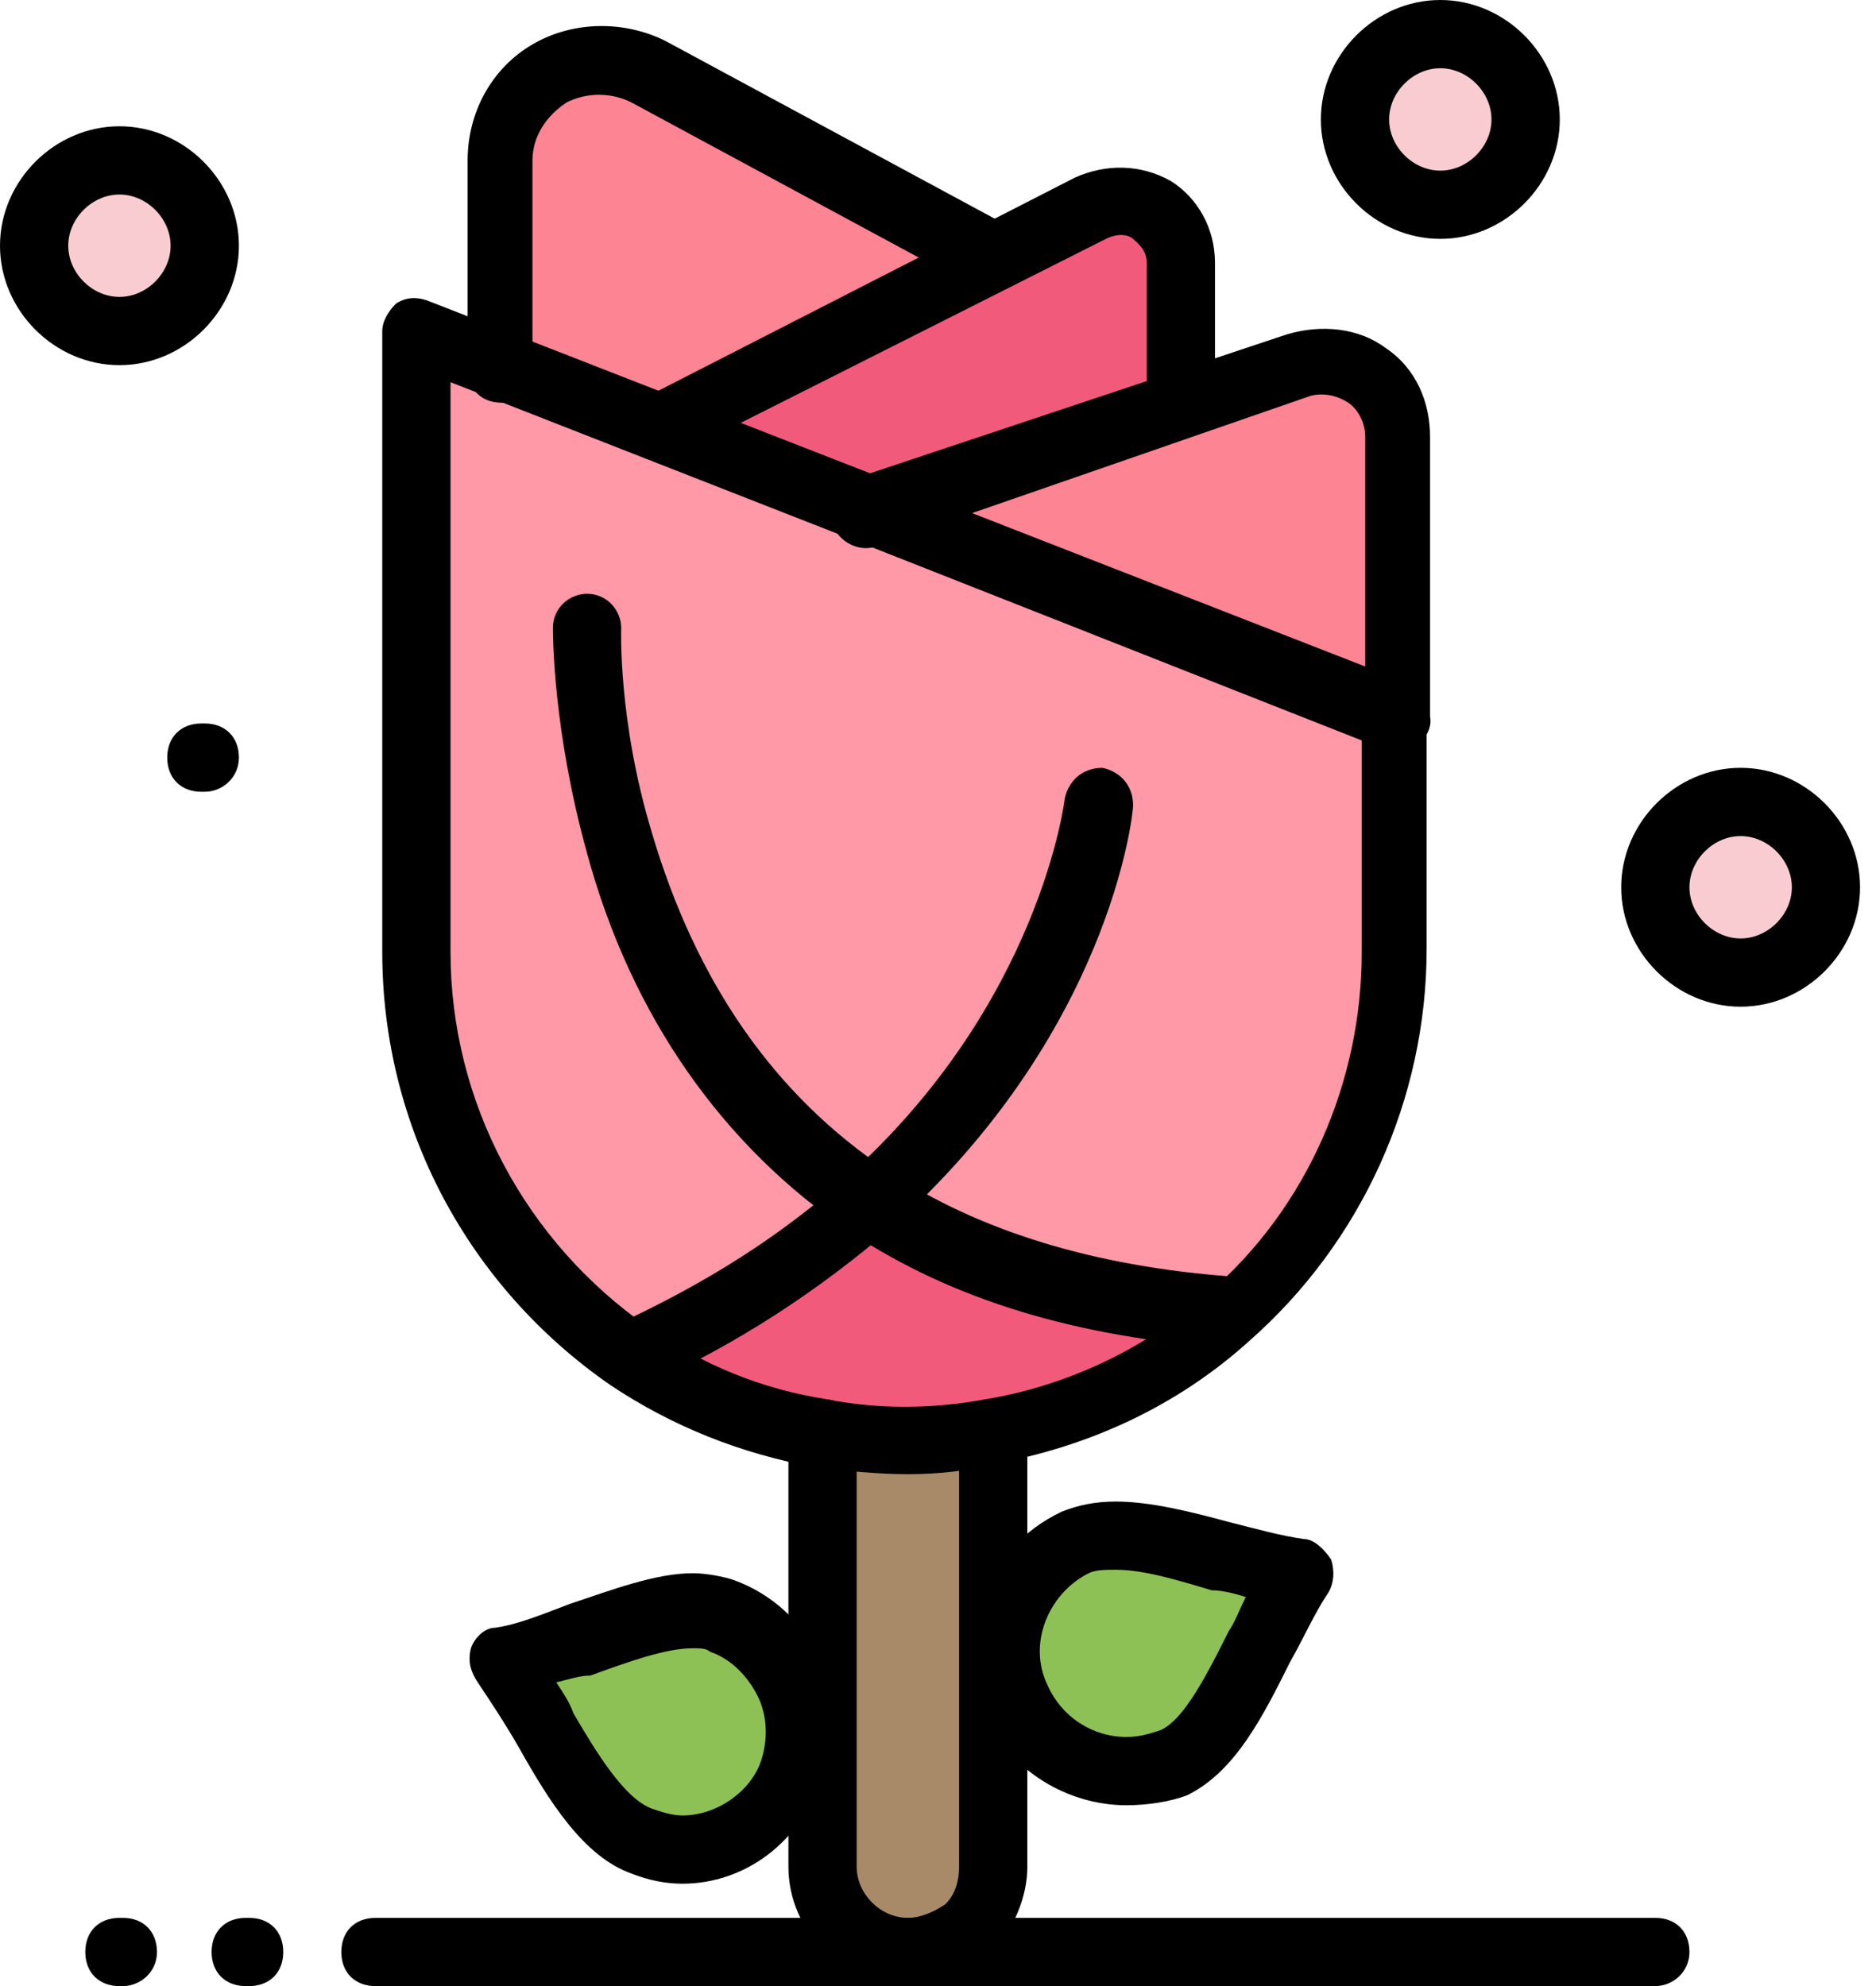 <svg width="34" height="36" viewBox="0 0 34 36" fill="none" xmlns="http://www.w3.org/2000/svg">
<path d="M2.164 2.907C3.031 2.907 3.711 3.588 3.711 4.453C3.711 5.32 3.031 6 2.164 6C1.299 6 0.618 5.32 0.618 4.453C0.618 3.588 1.299 2.907 2.164 2.907Z" fill="#F9CCD1"/>
<path d="M26.103 0.618C26.968 0.618 27.649 1.299 27.649 2.165C27.649 3.031 26.968 3.711 26.103 3.711C25.237 3.711 24.557 3.031 24.557 2.165C24.557 1.299 25.237 0.618 26.103 0.618Z" fill="#F9CCD1"/>
<path d="M31.546 14.536C32.412 14.536 33.093 15.217 33.093 16.083C33.093 16.948 32.412 17.629 31.546 17.629C30.68 17.629 30 16.948 30 16.083C30 15.217 30.68 14.536 31.546 14.536Z" fill="#F9CCD1"/>
<path d="M13.113 29.321C14.227 29.754 14.783 30.99 14.412 32.104C13.979 33.217 12.742 33.774 11.629 33.403C10.639 33.032 9.959 31.238 9.093 30.186C10.453 29.877 12.062 28.949 13.113 29.321Z" fill="#8EC155"/>
<path d="M23.567 28.516C22.825 29.691 22.33 31.485 21.34 31.918C20.227 32.413 18.99 31.98 18.495 30.866C18 29.754 18.495 28.516 19.546 28.022C20.474 27.526 22.206 28.33 23.567 28.516Z" fill="#8EC155"/>
<path d="M16.454 26.104C17.01 26.104 17.505 26.042 18 25.98V33.836C18 34.269 17.814 34.641 17.567 34.95C17.319 35.258 16.887 35.383 16.454 35.383C15.588 35.383 14.907 34.702 14.907 33.836V25.98C15.402 26.042 15.897 26.104 16.454 26.104Z" fill="#A88A69"/>
<path d="M22.268 23.815L22.33 23.939C21.155 24.991 19.671 25.733 18 26.042C17.505 26.104 17.01 26.166 16.454 26.166C15.897 26.166 15.402 26.104 14.907 26.042C13.608 25.795 12.433 25.3 11.443 24.619C13.237 23.815 14.66 22.887 15.773 21.836C17.32 22.887 19.485 23.63 22.268 23.815Z" fill="#F25A7B"/>
<path d="M21.464 7.299L15.835 9.278L12 7.794L18 4.763L19.856 3.835C20.598 3.464 21.526 4.02 21.526 4.825V7.299H21.464Z" fill="#F25A7B"/>
<path d="M25.361 7.918V12.99L15.835 9.278L21.464 7.361L23.505 6.681C24.433 6.31 25.361 6.99 25.361 7.918Z" fill="#FD8493"/>
<path d="M17.938 4.701L11.938 7.732L9.093 6.619V2.907C9.093 1.485 10.577 0.619 11.814 1.299L17.938 4.701Z" fill="#FD8493"/>
<path d="M15.835 9.279L25.361 12.991V17.258C25.361 19.918 24.186 22.269 22.33 23.939L22.268 23.815C19.485 23.63 17.382 22.887 15.774 21.836C14.66 22.825 13.238 23.815 11.444 24.619C9.093 23.011 7.547 20.351 7.547 17.258V6.001L9.093 6.619L11.939 7.733L15.835 9.279Z" fill="#FF99A7"/>
<path d="M16.454 36.001C15.279 36.001 14.289 35.011 14.289 33.836V25.98C14.289 25.609 14.536 25.362 14.908 25.362C15.279 25.362 15.526 25.609 15.526 25.98V33.836C15.526 34.331 15.959 34.764 16.454 34.764C16.701 34.764 16.949 34.641 17.135 34.516C17.32 34.331 17.382 34.083 17.382 33.836V25.98C17.382 25.609 17.629 25.362 18 25.362C18.371 25.362 18.619 25.609 18.619 25.98V33.836C18.619 34.393 18.371 34.95 18 35.383C17.568 35.816 17.011 36.001 16.454 36.001Z" fill="black"/>
<path d="M8.165 6.928V17.258C8.165 19.98 9.526 22.515 11.752 24.061C12.742 24.742 13.794 25.176 14.969 25.361C15.897 25.546 16.887 25.546 17.876 25.361C19.361 25.113 20.783 24.433 21.897 23.444C23.691 21.897 24.68 19.608 24.68 17.258V13.422L15.588 9.835L8.165 6.928ZM16.454 26.722C15.897 26.722 15.34 26.66 14.783 26.598C13.423 26.351 12.185 25.855 11.072 25.113C8.474 23.319 6.928 20.412 6.928 17.258V6C6.928 5.814 7.051 5.629 7.175 5.505C7.361 5.382 7.546 5.382 7.732 5.443L25.485 12.371C25.732 12.495 25.856 12.681 25.856 12.928V17.196C25.856 19.918 24.68 22.515 22.639 24.309C21.34 25.485 19.732 26.227 18 26.536C17.567 26.66 17.01 26.722 16.454 26.722Z" fill="black"/>
<path d="M25.361 13.608C24.99 13.608 24.743 13.361 24.743 12.99V7.917C24.743 7.67 24.619 7.423 24.434 7.299C24.248 7.175 24 7.113 23.753 7.175L15.897 9.897C15.588 10.021 15.217 9.835 15.093 9.526C14.97 9.217 15.155 8.846 15.465 8.722L15.526 8.66L23.32 6.062C23.939 5.876 24.619 5.938 25.114 6.309C25.671 6.681 25.918 7.299 25.918 7.917V12.99C25.98 13.299 25.671 13.608 25.361 13.608Z" fill="black"/>
<path d="M11.938 8.352C11.69 8.352 11.505 8.228 11.381 8.042C11.257 7.733 11.319 7.362 11.629 7.238L19.484 3.218C20.041 2.97 20.66 2.97 21.216 3.279C21.711 3.589 22.02 4.145 22.02 4.764V7.3C22.02 7.671 21.773 7.918 21.402 7.918C21.031 7.918 20.783 7.671 20.783 7.3V4.764C20.783 4.516 20.598 4.393 20.536 4.331C20.474 4.269 20.288 4.207 20.041 4.331L12.185 8.29C12.123 8.352 12.062 8.352 11.938 8.352Z" fill="black"/>
<path d="M9.093 7.3C8.722 7.3 8.475 7.053 8.475 6.681V2.908C8.475 2.042 8.907 1.238 9.65 0.805C10.392 0.372 11.32 0.372 12.062 0.743L18.248 4.083C18.557 4.269 18.681 4.64 18.495 4.949C18.31 5.259 17.939 5.383 17.629 5.197L11.444 1.857C11.072 1.671 10.639 1.671 10.268 1.857C9.897 2.104 9.65 2.475 9.65 2.908V6.681C9.712 6.991 9.464 7.3 9.093 7.3Z" fill="black"/>
<path d="M2.165 3.526C1.67 3.526 1.237 3.959 1.237 4.454C1.237 4.949 1.67 5.382 2.165 5.382C2.659 5.382 3.092 4.949 3.092 4.454C3.092 3.959 2.659 3.526 2.165 3.526ZM2.165 6.619C0.989 6.619 0 5.63 0 4.454C0 3.279 0.989 2.289 2.165 2.289C3.34 2.289 4.33 3.279 4.33 4.454C4.33 5.63 3.34 6.619 2.165 6.619Z" fill="black"/>
<path d="M26.104 1.237C25.609 1.237 25.176 1.67 25.176 2.166C25.176 2.66 25.609 3.093 26.104 3.093C26.599 3.093 27.031 2.66 27.031 2.166C27.031 1.67 26.599 1.237 26.104 1.237ZM26.104 4.33C24.928 4.33 23.939 3.34 23.939 2.166C23.939 0.99 24.928 0 26.104 0C27.279 0 28.269 0.99 28.269 2.166C28.269 3.34 27.279 4.33 26.104 4.33Z" fill="black"/>
<path d="M31.546 15.155C31.052 15.155 30.619 15.588 30.619 16.084C30.619 16.578 31.052 17.011 31.546 17.011C32.041 17.011 32.475 16.578 32.475 16.084C32.475 15.588 32.041 15.155 31.546 15.155ZM31.546 18.248C30.371 18.248 29.382 17.258 29.382 16.084C29.382 14.908 30.371 13.918 31.546 13.918C32.722 13.918 33.711 14.908 33.711 16.084C33.711 17.258 32.722 18.248 31.546 18.248Z" fill="black"/>
<path d="M3.712 14.352H3.65C3.278 14.352 3.031 14.104 3.031 13.732C3.031 13.362 3.278 13.114 3.65 13.114H3.712C4.083 13.114 4.33 13.362 4.33 13.732C4.33 14.104 4.021 14.352 3.712 14.352Z" fill="black"/>
<path d="M4.515 36.001H4.454C4.083 36.001 3.835 35.754 3.835 35.383C3.835 35.011 4.083 34.764 4.454 34.764H4.515C4.886 34.764 5.134 35.011 5.134 35.383C5.134 35.754 4.886 36.001 4.515 36.001Z" fill="black"/>
<path d="M2.226 36.001H2.164C1.793 36.001 1.546 35.754 1.546 35.383C1.546 35.011 1.793 34.764 2.164 34.764H2.226C2.598 34.764 2.845 35.011 2.845 35.383C2.845 35.754 2.536 36.001 2.226 36.001Z" fill="black"/>
<path d="M20.227 28.454C20.041 28.454 19.856 28.454 19.733 28.516C18.991 28.887 18.619 29.815 18.991 30.558C19.238 31.115 19.794 31.485 20.413 31.485C20.661 31.485 20.846 31.423 21.032 31.362C21.464 31.176 21.897 30.31 22.269 29.568C22.392 29.382 22.454 29.197 22.578 28.949C22.392 28.887 22.145 28.826 21.959 28.826C21.341 28.64 20.723 28.454 20.227 28.454ZM20.413 32.723C19.362 32.723 18.31 32.104 17.877 31.115C17.259 29.691 17.815 28.083 19.238 27.403C19.547 27.279 19.856 27.218 20.227 27.218C20.846 27.218 21.588 27.403 22.269 27.588C22.764 27.712 23.197 27.836 23.629 27.897C23.815 27.897 24 28.083 24.125 28.269C24.186 28.454 24.186 28.702 24.062 28.887C23.815 29.259 23.629 29.691 23.382 30.124C22.888 31.115 22.392 32.104 21.526 32.537C21.217 32.661 20.784 32.723 20.413 32.723Z" fill="black"/>
<path d="M10.082 30.496C10.205 30.681 10.329 30.867 10.391 31.053C10.824 31.794 11.319 32.599 11.813 32.784C11.999 32.847 12.185 32.908 12.37 32.908C12.989 32.908 13.607 32.475 13.793 31.918C13.916 31.548 13.916 31.115 13.731 30.743C13.546 30.372 13.236 30.063 12.865 29.939C12.803 29.877 12.68 29.877 12.556 29.877C12.061 29.877 11.381 30.125 10.7 30.372C10.514 30.372 10.329 30.434 10.082 30.496ZM12.37 34.145C12.061 34.145 11.752 34.083 11.442 33.96C10.576 33.65 9.958 32.661 9.401 31.671C9.153 31.238 8.906 30.867 8.659 30.496C8.535 30.31 8.473 30.125 8.535 29.877C8.597 29.691 8.782 29.506 8.968 29.506C9.401 29.444 9.834 29.259 10.329 29.073C11.071 28.826 11.875 28.517 12.556 28.517C12.803 28.517 13.112 28.578 13.298 28.64C13.978 28.888 14.535 29.382 14.845 30.063C15.154 30.743 15.216 31.485 14.906 32.166C14.535 33.403 13.483 34.145 12.37 34.145Z" fill="black"/>
<path d="M22.268 24.434C22.206 24.434 22.206 24.434 22.268 24.434C19.546 24.248 17.258 23.567 15.402 22.33C13.113 20.784 11.443 18.433 10.639 15.464C10.021 13.238 10.021 11.505 10.021 11.382C10.021 11.01 10.33 10.763 10.639 10.763C11.01 10.763 11.258 11.072 11.258 11.382C11.258 11.382 11.196 13.052 11.814 15.093C12.618 17.815 14.041 19.856 16.082 21.217C17.752 22.33 19.856 22.949 22.268 23.135C22.639 23.135 22.887 23.444 22.825 23.815C22.825 24.186 22.577 24.434 22.268 24.434Z" fill="black"/>
<path d="M11.443 25.176C11.195 25.176 11.01 25.052 10.886 24.804C10.763 24.495 10.886 24.124 11.195 24C12.804 23.258 14.165 22.392 15.34 21.34C18.866 18.186 19.298 14.474 19.298 14.474C19.361 14.165 19.608 13.918 19.979 13.918C20.288 13.98 20.536 14.227 20.536 14.598C20.536 14.783 20.102 18.742 16.144 22.268C14.845 23.382 13.36 24.372 11.69 25.113C11.566 25.176 11.505 25.176 11.443 25.176Z" fill="black"/>
<path d="M30 36.001H6.804C6.433 36.001 6.186 35.754 6.186 35.383C6.186 35.011 6.433 34.764 6.804 34.764H30C30.372 34.764 30.619 35.011 30.619 35.383C30.619 35.754 30.309 36.001 30 36.001Z" fill="black"/>
</svg>
